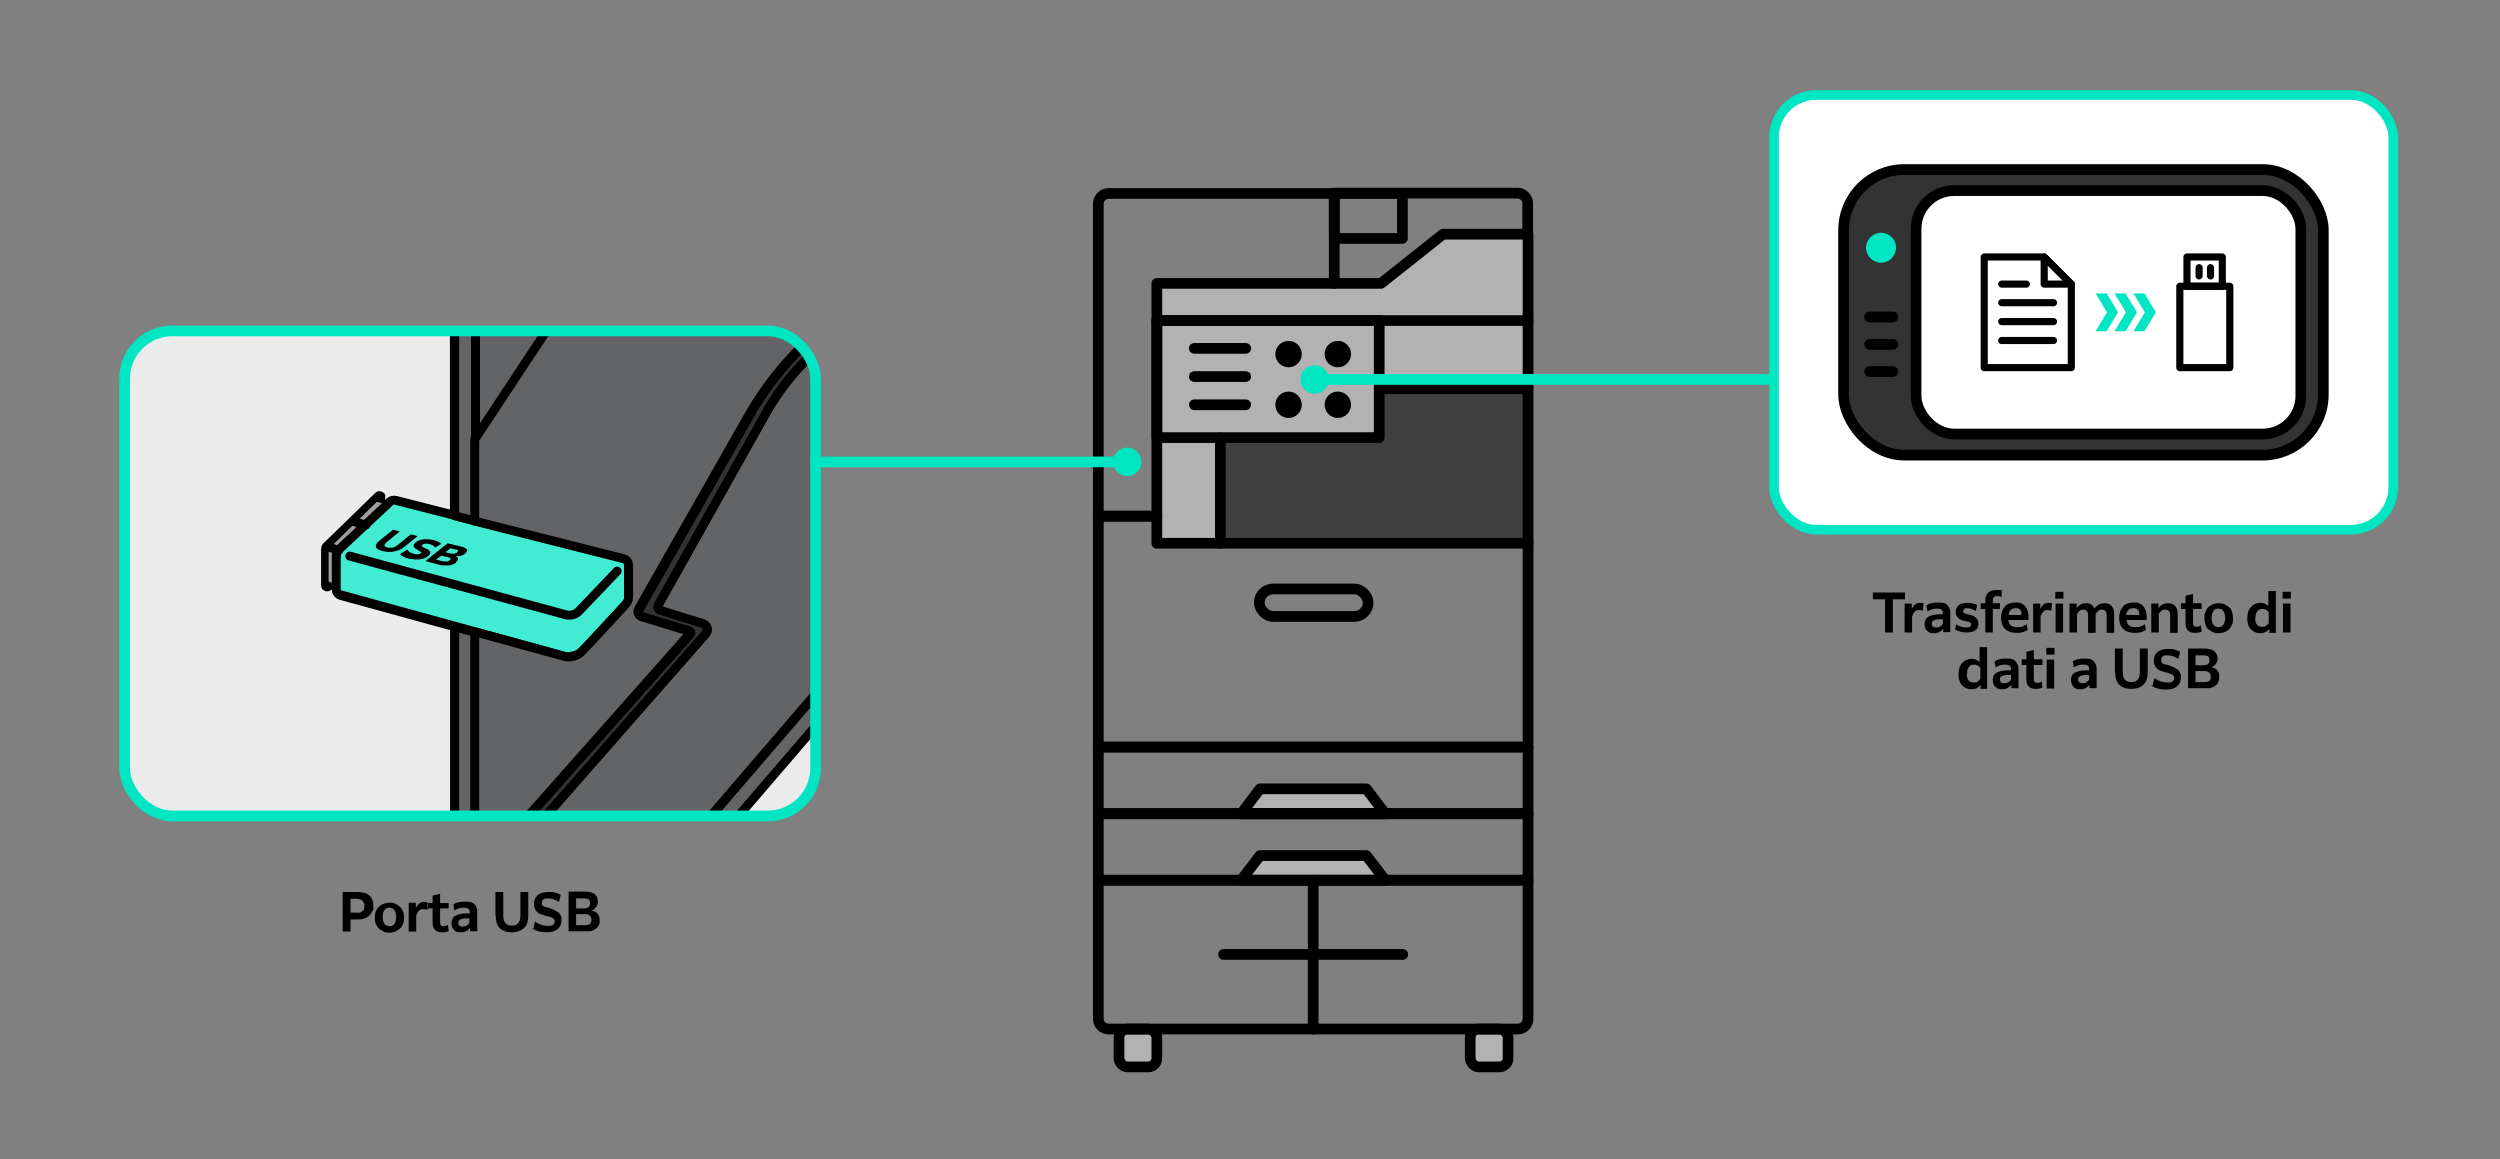 <?xml version="1.0" encoding="UTF-8"?>
<svg xmlns="http://www.w3.org/2000/svg" xmlns:xlink="http://www.w3.org/1999/xlink" id="Layer_1" data-name="Layer 1" version="1.1" viewBox="0 0 700.4 324.8">
  <rect x="0" y="0" width="700.4" height="324.8" fill="#808080" stroke="none"/>
  <defs>
    <style>
      .cls-1, .cls-2, .cls-3, .cls-4, .cls-5 {
        fill: none;
      }

      .cls-1, .cls-6, .cls-7, .cls-3, .cls-8, .cls-4, .cls-9, .cls-10, .cls-5, .cls-11 {
        stroke-linecap: round;
        stroke-linejoin: round;
      }

      .cls-1, .cls-6, .cls-12, .cls-3, .cls-8, .cls-13, .cls-4, .cls-9, .cls-10, .cls-11 {
        stroke: #000;
      }

      .cls-1, .cls-6, .cls-8, .cls-9, .cls-10, .cls-11 {
        stroke-width: 2.5px;
      }

      .cls-14 {
        clip-path: url(#clippath);
      }

      .cls-2, .cls-15, .cls-16, .cls-17, .cls-18, .cls-19, .cls-20 {
        stroke-width: 0px;
      }

      .cls-6 {
        fill: #636466;
      }

      .cls-7 {
        stroke-width: 2.7px;
      }

      .cls-7, .cls-13, .cls-20 {
        fill: #fff;
      }

      .cls-7, .cls-5 {
        stroke: #00e5c2;
      }

      .cls-12, .cls-13 {
        stroke-miterlimit: 10;
      }

      .cls-12, .cls-13, .cls-4, .cls-5 {
        stroke-width: 3px;
      }

      .cls-12, .cls-10 {
        fill: #333;
      }

      .cls-3 {
        stroke-width: 2px;
      }

      .cls-15 {
        fill: #404040;
      }

      .cls-21 {
        clip-path: url(#clippath-1);
      }

      .cls-16, .cls-8 {
        fill: #000;
      }

      .cls-17 {
        fill: #b2b2b2;
      }

      .cls-18 {
        fill: #00e5c2;
      }

      .cls-19 {
        fill: #9f9f9f;
      }

      .cls-9 {
        fill: #ebebeb;
      }

      .cls-22 {
        isolation: isolate;
      }

      .cls-11 {
        fill: #42ecd2;
      }
    </style>
    <clipPath id="clippath">
      <rect class="cls-2" x="34.9" y="92.7" width="193.6" height="135.9" rx="13.4" ry="13.4"></rect>
    </clipPath>
    <clipPath id="clippath-1">
      <polygon class="cls-2" points="92.8 165.6 93.9 163.7 92 163 92 153.8 105.6 140.5 107.8 141.2 108 138.2 105.7 137.1 89.3 152.6 89.6 165.9 92.8 165.6"></polygon>
    </clipPath>
  </defs>
  <g>
    <polygon class="cls-17" points="404.4 65.7 387 79.4 324.1 79.4 324.1 152.2 428.1 152.2 428.1 126.2 428.1 79.4 428.1 65.7 404.4 65.7"></polygon>
    <polygon class="cls-15" points="385.4 109.5 385.4 122.7 342.8 122.7 342.8 152.2 428.1 152.2 428.1 109.5 385.4 109.5"></polygon>
    <g>
      <polygon class="cls-17" points="388.1 228 382.8 221 353 221 347.7 228 388.1 228"></polygon>
      <polygon class="cls-17" points="388.1 246.6 382.8 239.7 353 239.7 347.7 246.6 388.1 246.6"></polygon>
      <g>
        <rect class="cls-17" x="411.9" y="288.3" width="10.6" height="10.6" rx="2.4" ry="2.4"></rect>
        <rect class="cls-17" x="313.5" y="288.3" width="10.6" height="10.6" rx="2.4" ry="2.4"></rect>
      </g>
      <rect class="cls-4" x="373.8" y="54.2" width="19.1" height="12.6"></rect>
      <line class="cls-4" x1="373.8" y1="54.2" x2="373.8" y2="79.4"></line>
      <polygon class="cls-4" points="324.1 152.2 324.1 144.6 307.7 144.6 307.7 209.3 324.1 209.3 428.1 209.3 428.1 152.2 324.1 152.2"></polygon>
      <rect class="cls-4" x="307.7" y="209.3" width="120.4" height="18.6"></rect>
      <polygon class="cls-4" points="388.1 228 382.8 221 353 221 347.7 228 388.1 228"></polygon>
      <polygon class="cls-4" points="388.1 246.6 382.8 239.7 353 239.7 347.7 246.6 388.1 246.6"></polygon>
      <rect class="cls-4" x="307.7" y="228" width="120.4" height="18.6"></rect>
      <path class="cls-4" d="M307.7,246.6h120.4v38.8c0,1.6-1.3,2.9-2.9,2.9h-114.6c-1.6,0-2.9-1.3-2.9-2.9v-38.8h0Z"></path>
      <line class="cls-4" x1="367.9" y1="246.6" x2="367.9" y2="288.3"></line>
      <line class="cls-4" x1="342.8" y1="267.4" x2="393" y2="267.4"></line>
      <g>
        <rect class="cls-4" x="411.9" y="288.3" width="10.6" height="10.6" rx="2.4" ry="2.4"></rect>
        <rect class="cls-4" x="313.5" y="288.3" width="10.6" height="10.6" rx="2.4" ry="2.4"></rect>
      </g>
      <path class="cls-4" d="M373.8,54.2h-63.2c-1.6,0-2.9,1.3-2.9,2.9v87.5h16.4v-65.2h62.8l17.4-13.8h23.7v-8.6c0-1.6-1.3-2.9-2.9-2.9h-51.4,0Z"></path>
      <line class="cls-4" x1="324.1" y1="89.8" x2="428.1" y2="89.8"></line>
      <rect class="cls-4" x="324.1" y="89.8" width="62.3" height="32.8"></rect>
      <g>
        <path class="cls-16" d="M361,95.5h0c2,0,3.7,1.6,3.7,3.7h0c0,2-1.6,3.7-3.7,3.7h0c-2,0-3.7-1.6-3.7-3.7h0c0-2,1.6-3.7,3.7-3.7Z"></path>
        <path class="cls-16" d="M361,109.7h0c2,0,3.7,1.6,3.7,3.7h0c0,2-1.6,3.7-3.7,3.7h0c-2,0-3.7-1.6-3.7-3.7h0c0-2,1.6-3.7,3.7-3.7Z"></path>
        <path class="cls-16" d="M374.8,109.7h0c2,0,3.7,1.6,3.7,3.7h0c0,2-1.6,3.7-3.7,3.7h0c-2,0-3.7-1.6-3.7-3.7h0c0-2,1.6-3.7,3.7-3.7Z"></path>
        <path class="cls-16" d="M374.8,95.5h0c2,0,3.7,1.6,3.7,3.7h0c0,2-1.6,3.7-3.7,3.7h0c-2,0-3.7-1.6-3.7-3.7h0c0-2,1.6-3.7,3.7-3.7Z"></path>
      </g>
      <line class="cls-4" x1="334.6" y1="97.6" x2="349" y2="97.6"></line>
      <line class="cls-4" x1="334.6" y1="105.5" x2="349" y2="105.5"></line>
      <line class="cls-4" x1="334.6" y1="113.4" x2="349" y2="113.4"></line>
      <line class="cls-4" x1="428.1" y1="65.7" x2="428.1" y2="152.2"></line>
      <line class="cls-4" x1="428.1" y1="108.9" x2="386.4" y2="108.9"></line>
      <line class="cls-4" x1="341.9" y1="122.7" x2="341.9" y2="152.2"></line>
      <rect class="cls-4" x="352.8" y="165" width="30.5" height="7.7" rx="3.9" ry="3.9"></rect>
    </g>
  </g>
  <circle class="cls-18" cx="315.8" cy="129.4" r="4"></circle>
  <g class="cls-22">
    <g class="cls-22">
      <path class="cls-16" d="M98.2,257.5v3.5h-2.2v-11.1h4.2c1.4,0,2.5.3,3.3,1,.7.6,1.1,1.6,1.1,2.8s0,1.1-.3,1.6-.4.8-.7,1.1-.6.5-1,.7-.8.3-1.2.4c-.4,0-.8.1-1.3.1h-1.9ZM100,251.8h-1.8v3.9h1.7c.2,0,.5,0,.7,0,.2,0,.4,0,.6-.2s.4-.2.5-.3.3-.3.3-.6c0-.2.1-.5.1-.8,0-1.3-.8-2-2.3-2Z"></path>
    </g>
    <g class="cls-22">
      <path class="cls-16" d="M110.7,261c-.5.2-1,.3-1.6.3s-1.1,0-1.6-.3c-.5-.2-.9-.5-1.3-.8-.4-.4-.6-.8-.9-1.3-.2-.5-.3-1.1-.3-1.8s.1-1.3.3-1.8c.2-.5.5-1,.9-1.3.4-.4.8-.6,1.3-.8.5-.2,1-.3,1.6-.3s1.1,0,1.6.3c.5.2.9.5,1.3.8s.6.8.9,1.3c.2.5.3,1.1.3,1.8s-.1,1.3-.3,1.8c-.2.5-.5,1-.9,1.3s-.8.6-1.3.8ZM109.1,259.5c.6,0,1.1-.2,1.4-.7.3-.4.5-1.1.5-1.9s-.2-1.4-.5-1.9c-.3-.4-.8-.7-1.4-.7s-1.1.2-1.4.7c-.3.4-.5,1.1-.5,1.9s.2,1.4.5,1.9c.3.4.8.7,1.4.7Z"></path>
      <path class="cls-16" d="M116.6,256.3v4.7h-2.1v-8.1h2v1.5c.3-.6.6-1,1-1.3.4-.3.8-.4,1.3-.4s.7,0,1,.2v2c-.5-.1-.8-.2-1.2-.2s-.9.1-1.2.4c-.3.3-.6.7-.7,1.2Z"></path>
      <path class="cls-16" d="M125.8,260.8c-.6.3-1.2.4-2,.4-1.7,0-2.6-.9-2.6-2.7v-4h-1.3v-1.5h1.3v-2.1l2.1-.5v2.6h2.4v1.5h-2.4v3.7c0,.4,0,.8.2,1,.2.2.4.3.8.3s.8-.1,1.2-.4l.2,1.7Z"></path>
      <path class="cls-16" d="M131.7,261v-1c-.7.8-1.5,1.2-2.6,1.2s-1.4-.2-1.9-.7c-.5-.4-.7-1.1-.7-1.9s.3-1.6,1-2c.7-.4,1.7-.7,3.1-.7h1v-.3c0-.5-.1-.8-.4-1-.2-.2-.7-.3-1.3-.3-1,0-1.9.3-2.6.8l-.3-1.7c.8-.6,1.9-.8,3.3-.8s2.1.2,2.6.7.8,1.2.8,2.2v5.4h-2ZM129.7,259.6c.4,0,.8-.1,1.1-.3s.6-.5.7-.8v-1.2h-.7c-.8,0-1.4,0-1.8.3-.4.2-.6.5-.6.9s.1.6.3.8c.2.2.5.3.9.3Z"></path>
      <path class="cls-16" d="M138.8,256.6v-6.7h2.2v6.7c0,.9.2,1.5.6,2,.4.5,1,.7,1.8.7s1.4-.2,1.8-.7c.4-.5.6-1.1.6-2v-6.7h2.2v6.7c0,1.5-.4,2.7-1.2,3.4s-1.9,1.2-3.4,1.2-2.6-.4-3.4-1.2c-.8-.8-1.1-1.9-1.1-3.5Z"></path>
      <path class="cls-16" d="M149.4,260.2l.5-2c1.1.8,2.3,1.2,3.6,1.2s1.1-.1,1.4-.3c.3-.2.5-.5.5-.9s0-.3,0-.4c0-.1-.1-.2-.2-.3-.1-.1-.2-.2-.3-.3-.1,0-.3-.1-.5-.2s-.4-.1-.6-.2c-.2,0-.4-.1-.7-.2-.3,0-.5-.1-.7-.2-.2,0-.4-.1-.7-.2-.3-.1-.5-.2-.7-.3-.2-.1-.3-.2-.5-.4-.2-.2-.4-.4-.5-.6-.1-.2-.2-.4-.3-.7,0-.3-.1-.6-.1-.9,0-1,.3-1.8,1-2.5.7-.6,1.7-.9,3.1-.9s1.3,0,1.9.2c.6.1,1.1.4,1.5.6l-.5,2c-.9-.6-1.9-1-3-1s-1.1.1-1.4.3c-.3.2-.4.5-.4.9s0,.3,0,.5c0,.1.1.3.2.3s.3.2.5.3c.2,0,.4.2.6.2.2,0,.5.1.8.2.2,0,.4.1.5.2.1,0,.3,0,.5.2.2,0,.4.1.5.2s.3.2.5.3c.2.1.3.2.5.3s.2.2.4.4c.1.2.2.3.3.5s.1.4.2.6c0,.2,0,.5,0,.7,0,1.1-.4,1.9-1.1,2.5-.7.6-1.8.9-3.2.9s-2.9-.4-4-1.1Z"></path>
      <path class="cls-16" d="M168,257.9c0,.5,0,.9-.2,1.2s-.4.7-.6.9c-.3.2-.6.4-.9.6-.4.2-.7.3-1.1.3-.4,0-.8,0-1.2,0h-4.7v-11.1h4.5c1.2,0,2.2.2,2.8.7s.9,1.2.9,2.1-.6,2.1-1.8,2.5c1.5.3,2.3,1.2,2.3,2.7ZM163.5,251.7h-2.1v2.8h2.1c.6,0,1-.1,1.3-.3.3-.2.5-.6.5-1.1s-.1-.9-.4-1.1-.7-.3-1.3-.3ZM161.4,256.2v3h2.4c.6,0,1.1-.1,1.4-.3.3-.2.5-.6.5-1.2s-.2-.9-.5-1.2-.8-.4-1.4-.4h-2.4Z"></path>
    </g>
  </g>
  <g>
    <path class="cls-16" d="M533.7,167.9h-3.4v9.3h-2.2v-9.3h-3.4v-1.9h9v1.9h0Z"></path>
    <path class="cls-16" d="M535.7,172.5v4.7h-2.1v-8.1h2v1.5c.3-.6.6-1,1-1.3s.8-.4,1.3-.4.7,0,1,.2l-.2,2c-.3-.1-.7-.2-1-.2s-.9.1-1.2.4-.6.7-.7,1.2h0Z"></path>
    <path class="cls-16" d="M544.4,177.2v-1c-.7.8-1.5,1.2-2.6,1.2s-1.5-.2-1.9-.7c-.5-.4-.7-1.1-.7-1.9s.3-1.6,1-2c.7-.4,1.7-.7,3.1-.7h1v-.3c0-.5-.1-.8-.4-1-.2-.2-.7-.3-1.3-.3-1,0-1.9.3-2.6.8l-.3-1.7c.8-.6,1.9-.8,3.3-.8s2.1.2,2.6.8.8,1.2.8,2.1v5.4h-2ZM542.5,175.8c.4,0,.8-.1,1.1-.3.3-.2.6-.5.7-.8v-1.2h-.7c-.8,0-1.4.1-1.8.3s-.6.5-.6.9.1.6.3.8.5.3.9.3h0Z"></path>
    <path class="cls-16" d="M547.7,176.6l.3-1.7c.9.6,1.9.9,2.9.9s1.3-.3,1.3-.8-.1-.4-.3-.6c-.2-.1-.7-.3-1.3-.4-.3,0-.6-.2-.8-.2s-.5-.2-.7-.3c-.2-.1-.5-.3-.6-.5-.2-.2-.3-.4-.4-.6s-.2-.6-.2-.9c0-.8.3-1.4.8-1.9s1.4-.7,2.5-.7,2,.2,2.7.6l-.3,1.7c-.8-.5-1.6-.8-2.4-.8s-.7,0-.9.2-.3.3-.3.6.1.5.3.6.7.3,1.3.4c0,0,0,0,0,0,.3,0,.6.2.8.2s.5.2.7.3.4.3.6.5c.2.2.3.4.4.6s.2.5.2.9c0,.8-.3,1.5-.9,1.9s-1.5.6-2.5.6-2.2-.3-3.1-.8h0Z"></path>
    <path class="cls-16" d="M556.2,177.2v-6.6h-1.3v-1.6h1.3v-.7c0-2,1-3,3.2-3s1,0,1.4.1v1.8c-.5-.1-.8-.2-1.3-.2s-.7.1-.9.3c-.2.2-.3.5-.3,1v.7h2v1.6h-2v6.6h-2.1Z"></path>
    <path class="cls-16" d="M568.1,176.5c-.4.2-.9.5-1.4.6-.6.2-1.2.2-1.8.2-1.4,0-2.5-.4-3.2-1.1-.7-.7-1.1-1.8-1.1-3.1s.4-2.4,1.1-3.2,1.7-1.1,3-1.1,1,0,1.4.2c.4.1.8.3,1,.6.3.2.5.5.7.9s.3.7.4,1.1.1.8.1,1.2v.9h-5.6c0,1.3.9,2,2.4,2s1,0,1.5-.2.8-.4,1.2-.6l.3,1.7h0ZM564.6,170.4c-.5,0-1,.2-1.3.5-.3.3-.5.8-.6,1.4h3.6c0-.4,0-.6,0-.8s-.1-.4-.3-.6c-.1-.2-.3-.3-.5-.4-.2-.1-.5-.1-.8-.1h0Z"></path>
    <path class="cls-16" d="M571.7,172.5v4.7h-2.1v-8.1h2v1.5c.3-.6.6-1,1-1.3s.8-.4,1.3-.4.7,0,1,.2l-.2,2c-.3-.1-.7-.2-1-.2s-.9.1-1.2.4-.6.7-.7,1.2h0Z"></path>
    <path class="cls-16" d="M575.8,167.7v-1.9h2.3v1.9h-2.3ZM575.9,177.2v-8.1h2.1v8.1h-2.1Z"></path>
    <path class="cls-16" d="M581.9,172v5.2h-2.1v-8.1h2v1.3c.7-1,1.6-1.4,2.6-1.4s1.1.1,1.5.4.7.6.9,1.1c.7-1,1.6-1.5,2.8-1.5s1.5.3,2,.8.7,1.3.7,2.2v5.3h-2.1v-4.8c0-1.1-.4-1.7-1.3-1.7s-.8.1-1.1.4-.6.6-.7.9v5.2h-2.1v-4.8c0-1.1-.4-1.7-1.3-1.7s-.8.1-1.1.4c-.3.2-.6.6-.7.9h0Z"></path>
    <path class="cls-16" d="M601.2,176.5c-.4.2-.9.5-1.4.6-.6.2-1.2.2-1.8.2-1.4,0-2.5-.4-3.2-1.1-.7-.7-1.1-1.8-1.1-3.1s.4-2.4,1.1-3.2c.7-.8,1.7-1.1,3-1.1s1,0,1.4.2.8.3,1,.6c.3.2.5.5.7.9s.3.7.4,1.1.1.8.1,1.2v.9h-5.6c0,1.3.9,2,2.4,2s1,0,1.5-.2c.4-.1.8-.4,1.2-.6l.3,1.7h0ZM597.6,170.4c-.5,0-1,.2-1.3.5s-.6.8-.6,1.4h3.6c0-.4,0-.6,0-.8,0-.2-.2-.4-.3-.6-.1-.2-.3-.3-.5-.4-.2-.1-.5-.1-.8-.1h0Z"></path>
    <path class="cls-16" d="M604.8,172v5.2h-2.1v-8.1h2v1.3c.7-1,1.6-1.4,2.7-1.4s1.5.3,2,.8.7,1.3.7,2.2v5.3h-2.1v-4.8c0-1.1-.4-1.7-1.3-1.7s-.8.1-1.1.3-.6.5-.8.9h0Z"></path>
    <path class="cls-16" d="M616.9,176.9c-.6.3-1.2.4-2,.4-1.7,0-2.6-.9-2.6-2.7v-4h-1.3v-1.6h1.3v-2.1l2.1-.5v2.6h2.4v1.6h-2.4v3.7c0,.4,0,.8.2,1,.2.2.4.3.8.3s.8-.1,1.2-.4l.2,1.7h0Z"></path>
    <path class="cls-16" d="M623.2,177.1c-.5.2-1,.3-1.6.3s-1.1,0-1.6-.3-.9-.5-1.3-.8-.7-.8-.8-1.3c-.2-.5-.3-1.1-.3-1.8s0-1.3.3-1.8c.2-.5.5-1,.8-1.3s.8-.6,1.3-.8,1-.3,1.6-.3,1.1,0,1.6.3.9.5,1.3.8c.4.4.7.8.8,1.3.2.5.3,1.1.3,1.8s0,1.3-.3,1.8c-.2.5-.5,1-.8,1.3-.4.4-.8.6-1.3.8ZM621.5,175.7c.6,0,1.1-.2,1.4-.7.3-.4.5-1.1.5-1.9s-.2-1.4-.5-1.9-.8-.7-1.4-.7-1.1.2-1.4.7c-.3.4-.5,1.1-.5,1.9s.2,1.4.5,1.9c.3.4.8.7,1.4.7Z"></path>
    <path class="cls-16" d="M635.8,177.2v-1c-.7.8-1.5,1.2-2.6,1.2s-1.9-.4-2.6-1.1-1-1.8-1-3.1.3-2.4,1-3.1c.7-.8,1.6-1.2,2.7-1.2s1.6.3,2.2.9v-4.2h2.1v11.7h-2,0ZM631.8,173.2c0,.8.2,1.4.5,1.8s.8.6,1.5.6.8,0,1.1-.3c.3-.2.5-.4.7-.7v-3.1c-.4-.6-1-.9-1.7-.9s-1.2.2-1.5.7c-.4.4-.5,1.1-.5,1.9h0Z"></path>
    <path class="cls-16" d="M639.5,167.7v-1.9h2.3v1.9h-2.3ZM639.6,177.2v-8.1h2.1v8.1h-2.1Z"></path>
    <path class="cls-16" d="M554.9,192.9v-1c-.7.8-1.5,1.2-2.6,1.2s-1.9-.4-2.6-1.1-1-1.8-1-3.1.3-2.4,1-3.1c.7-.8,1.6-1.2,2.7-1.2s1.6.3,2.2.9v-4.2h2.1v11.7h-2,0ZM551,188.8c0,.8.2,1.4.5,1.8s.8.6,1.5.6.8,0,1.1-.3c.3-.2.5-.4.7-.7v-3.1c-.4-.6-1-.9-1.7-.9s-1.2.2-1.5.7c-.4.4-.5,1.1-.5,1.9h0Z"></path>
    <path class="cls-16" d="M563.5,192.9v-1c-.7.8-1.5,1.2-2.6,1.2s-1.5-.2-1.9-.7c-.5-.4-.7-1.1-.7-1.9s.3-1.6,1-2c.7-.4,1.7-.7,3.1-.7h1v-.3c0-.5-.1-.8-.4-1-.2-.2-.7-.3-1.3-.3-1,0-1.9.3-2.6.8l-.3-1.7c.8-.6,1.9-.8,3.3-.8s2.1.2,2.6.8.8,1.2.8,2.1v5.4h-2ZM561.6,191.4c.4,0,.8-.1,1.1-.3s.6-.5.7-.8v-1.2h-.7c-.8,0-1.4.1-1.8.3-.4.2-.6.5-.6.9s.1.6.3.8c.2.2.5.3.9.3h0Z"></path>
    <path class="cls-16" d="M572.3,192.6c-.6.3-1.2.4-2,.4-1.7,0-2.6-.9-2.6-2.7v-4h-1.3v-1.6h1.3v-2.1l2.1-.5v2.6h2.4v1.6h-2.4v3.7c0,.4,0,.8.2,1,.2.2.4.3.8.3s.8-.1,1.2-.4l.2,1.7h0Z"></path>
    <path class="cls-16" d="M573.3,183.4v-1.9h2.3v1.9h-2.3ZM573.4,192.9v-8.1h2.1v8.1h-2.1Z"></path>
    <path class="cls-16" d="M585.4,192.9v-1c-.7.8-1.5,1.2-2.6,1.2s-1.5-.2-1.9-.7-.7-1.1-.7-1.9.3-1.6,1-2c.7-.4,1.7-.7,3.1-.7h1v-.3c0-.5-.1-.8-.4-1-.2-.2-.7-.3-1.3-.3-1,0-1.9.3-2.6.8l-.3-1.7c.8-.6,1.9-.8,3.3-.8s2.1.2,2.6.8.8,1.2.8,2.1v5.4h-2ZM583.5,191.4c.4,0,.8-.1,1.1-.3s.6-.5.7-.8v-1.2h-.7c-.8,0-1.4.1-1.8.3-.4.2-.6.5-.6.9s.1.6.3.8c.2.2.5.3.9.3h0Z"></path>
    <path class="cls-16" d="M592.5,188.4v-6.7h2.2v6.7c0,.9.2,1.5.6,2s1,.7,1.8.7,1.4-.2,1.8-.7c.4-.5.6-1.1.6-2v-6.7h2.2v6.7c0,1.5-.4,2.7-1.2,3.4-.8.8-1.9,1.2-3.4,1.2s-2.6-.4-3.4-1.2-1.1-1.9-1.1-3.4h0Z"></path>
    <path class="cls-16" d="M603.1,192l.5-2c1.1.8,2.3,1.2,3.6,1.2s1.1-.1,1.4-.3.5-.5.5-.9,0-.3,0-.4c0-.1-.1-.2-.2-.3,0-.1-.2-.2-.3-.3,0,0-.3-.1-.5-.2s-.4-.1-.5-.2-.4-.1-.7-.2c-.3,0-.5-.1-.7-.2s-.4-.1-.7-.2c-.3-.1-.5-.2-.7-.3-.2-.1-.3-.2-.5-.4-.2-.2-.4-.4-.5-.6s-.2-.4-.3-.7c0-.3-.1-.6-.1-.9,0-1,.3-1.8,1-2.4.7-.6,1.7-.9,3-.9s1.3,0,1.9.2,1.1.4,1.5.6l-.5,2c-.9-.6-1.9-1-3-1s-1.1.1-1.4.3c-.3.2-.4.5-.4.9s0,.3,0,.5c0,.1.2.3.2.4s.2.2.5.3c.2.1.4.2.6.2s.5.1.8.2c.2,0,.4.1.5.2.1,0,.3.1.5.2.2,0,.4.1.5.2s.3.2.5.3.3.2.5.3.2.2.4.4c.1.2.2.3.3.5s.1.4.2.6c0,.2,0,.5,0,.7,0,1.1-.4,1.9-1.1,2.5s-1.8.9-3.2.9-2.9-.4-4-1.1h0Z"></path>
    <path class="cls-16" d="M621.7,189.8c0,.5,0,.9-.2,1.2-.2.4-.3.7-.6.9s-.5.4-.9.6c-.3.1-.7.3-1.1.3-.4,0-.8,0-1.2,0h-4.7v-11.1h4.5c1.2,0,2.2.2,2.8.7s1,1.2,1,2.1-.6,2.1-1.8,2.4c1.5.3,2.3,1.2,2.3,2.7h0ZM617.2,183.6h-2.1v2.8h2.1c.5,0,1-.1,1.3-.3.3-.2.5-.6.5-1.1s-.1-.9-.4-1.1-.7-.3-1.3-.3h0ZM615.1,188v3.1h2.4c.6,0,1.1-.1,1.4-.3s.5-.6.5-1.2-.2-.9-.5-1.2-.8-.4-1.4-.4h-2.4Z"></path>
  </g>
  <g>
    <g class="cls-14">
      <g>
        <path class="cls-1" d="M174.7,156.5l-41.6-10.5h0l-5.8-1.5-16.5-4.2c-.6-.1-1.2,0-1.7.4l-.7.7-6,5.6-7.6,7.1c-.4.4-.7.9-.7,1.5v9.6c0,.7.5,1.3,1.1,1.5l32,8.8,5.8,1.6,25.5,7s2.6.5,4.5-1.5c1.6-1.6,9.5-10.2,12.2-13.1.6-.6.9-1.4.9-2.2v-8.8c0-.9-.6-1.7-1.5-1.9h0Z"></path>
        <path class="cls-6" d="M303.3-84.9V12.9l-55.1,58.9-63.6-15.7-17,18.8c-6.4,7.1-12.3,14.6-17.5,22.6l-16.9,25.6v-59.3c0-3.6-.3-7.1-.9-10.6-2.2-12.7-8.9-43-25.5-66.1-21.6-30-52.2-72-52.2-72h248.7Z"></path>
        <path class="cls-9" d="M94.3,155.7v9.6c0,.7.5,1.3,1.1,1.5l32,8.8v94l-45,47.7H-16.5v-156.1c0-37.2-10.1-54.2-14.1-59.5-2-2.6-3.9-5.2-5.7-7.8l-124.7-178.8H43.5L104.9-1.5c1.2,1.6,2.3,3.3,3.2,5,5.2,9.1,19.2,37.1,19.2,73.2v67.8l-16.5-4.2c-.6-.1-1.2,0-1.7.4l-14.2,13.4c-.4.4-.7.9-.7,1.5h0Z"></path>
        <path class="cls-19" d="M108.5,141l-6,6-7.6,7.1c-.4.4-.7.9-.7,1.5v8.1l-3.1-.9v-9.5l13.2-13,.6-.5,3.4,1.2h0Z"></path>
        <path class="cls-6" d="M133.2,177.2v85c0,1.1-.4,2.1-1.2,2.9l-2.4,2.4-2.2,2.2v-94.1l5.8,1.6h0Z"></path>
        <path class="cls-9" d="M303.3,116.2v201.1H86.3l45.7-48.3c0,0-.1.2-.2.2l-4.5,5,1.1,30c.2,5.3,6.7,7.6,10.2,3.6l164.6-191.7h0Z"></path>
        <path class="cls-6" d="M303.3,18v89.3l-163.1,189.9c-1.9,2.2-5.6,1-5.7-2l-.9-26.6c0-.6-.3-.7-1.2-1.1,0,0-.8-.1-1-.1h-1.8c0,.1,2.4-2.3,2.4-2.3.8-.8,1.2-1.8,1.2-2.9v-11.1l64.5-73.5c.8-.9.4-2.3-.8-2.7l-12-3.7c-.6-.2-.9-.9-.6-1.5l29.9-53.3c2.8-5.1,6.3-9.8,10.2-14l78.8-84.2h0Z"></path>
        <path class="cls-6" d="M303.3,107.3v9l-164.6,191.7c-3.4,4-10,1.7-10.2-3.6l-1.1-30,4.5-5c0,0,.1-.2.2-.2l1.5-.9-.4-.5c-.1-.2-1.4-.1-1.7-.2h1c.6,0,1.2.5,1.2,1.1l.9,26.6c.1,2.9,3.8,4.2,5.7,2l163.1-189.9h0Z"></path>
        <path class="cls-1" d="M132,269l-4.8,5.1-40.8,43.2h-4l45-47.7,2.2-2.2h2.8c.2.3-.2,1.2-.4,1.6h0Z"></path>
        <line class="cls-1" x1="127.4" y1="175.6" x2="127.4" y2="175.5"></line>
        <path class="cls-11" d="M176.2,158.4v8.8c0,.8-.3,1.6-.9,2.2-2.6,2.9-10.5,11.5-12.2,13.1s-4.5,1.5-4.5,1.5l-25.5-7-5.8-1.6-32-8.8c-.7-.2-1.1-.8-1.1-1.5v-9.6c0-.6.2-1.1.7-1.5l7.6-7.1,6-5.6.7-.7c.4-.4,1.1-.6,1.7-.4l16.5,4.2,5.8,1.5h0l41.6,10.5c.9.2,1.5,1,1.5,1.9h0Z"></path>
        <path class="cls-1" d="M98,155.8l60.4,16.4c1.4.4,2.9,0,3.9-1.1l10.6-11.1"></path>
        <line class="cls-1" x1="102.5" y1="147.1" x2="99" y2="146.1"></line>
        <g class="cls-22">
          <g class="cls-22">
            <path class="cls-16" d="M106.4,151.4l3.7-3,1.9.5-3.7,3c-.4.4-.6.7-.6.9,0,.3.3.4.8.6.5.1,1,.1,1.5,0,.5-.1,1-.4,1.4-.7l3.7-3,1.9.5-3.7,3c-.9.7-1.8,1.1-2.8,1.3-1,.2-2.1.2-3.3-.1-1.2-.3-1.8-.7-1.9-1.2-.1-.5.2-1.1,1.1-1.8Z"></path>
            <path class="cls-16" d="M112.4,155l1.7-1c.4.6,1,1,2,1.2.8.2,1.4.1,1.8-.2,0,0,.1,0,.1-.1,0,0,0,0,0-.1,0,0,0,0,0-.1,0,0,0,0-.1-.1,0,0-.1,0-.2-.1,0,0-.2-.1-.3-.2s-.2,0-.3-.2c-.2-.1-.4-.2-.5-.3-.1,0-.3-.2-.4-.3-.2-.2-.3-.3-.3-.4,0-.1,0-.3,0-.5,0-.2.3-.4.5-.6.6-.5,1.3-.8,2.2-.9.9-.1,1.8,0,2.9.2.5.1.9.3,1.3.5.4.2.7.4.8.6l-1.7,1c-.3-.5-.9-.8-1.7-1-.8-.2-1.4-.1-1.8.2,0,0-.1.1-.2.2,0,0,0,.1,0,.2,0,0,0,.1.2.2.1,0,.2.1.3.2.1,0,.3.1.5.2.2,0,.3.2.4.2.1,0,.2.1.4.2.1,0,.2.2.3.3,0,0,.1.2.2.3,0,.1,0,.2,0,.4s0,.2-.2.4c-.1.1-.3.3-.4.4-.6.5-1.4.8-2.3.9-.9.1-1.9,0-3-.2-.6-.1-1.1-.3-1.5-.5-.4-.2-.7-.4-1-.7Z"></path>
            <path class="cls-16" d="M127.8,157.6c-.3.2-.5.4-.9.5-.3.1-.6.2-.9.3-.3,0-.7,0-1,0-.4,0-.7,0-1,0-.3,0-.6-.1-1-.2l-3.8-1,6.2-5,3.7.9c.9.2,1.5.5,1.7.9.2.3,0,.7-.5,1.1-.7.6-1.6.8-2.7.7.9.4,1,1,.2,1.6ZM123.7,155.6l-1.5,1.2,1.7.4c.3,0,.5.1.7.1.2,0,.4,0,.7,0,.2,0,.4-.2.6-.3.3-.2.4-.4.3-.5,0-.1-.3-.3-.7-.4l-1.8-.4ZM127.7,154l-1.5-.4-1.4,1.1,1.5.4c.4,0,.7.1,1,0,.3,0,.6-.2.8-.4.2-.2.3-.4.2-.5,0-.1-.3-.2-.7-.3Z"></path>
          </g>
        </g>
        <line class="cls-1" x1="94.3" y1="155.7" x2="94.3" y2="155"></line>
        <line class="cls-1" x1="94.9" y1="154.2" x2="91.6" y2="153.1"></line>
        <g class="cls-21">
          <path class="cls-8" d="M106,139l-14.5,14.1c-.2.2-.3.5-.3.8v10.1c0,.4.5.6.8.3l14.5-14.1c.2-.2.3-.5.3-.8v-10.1c0-.4-.5-.6-.8-.3Z"></path>
        </g>
        <path class="cls-6" d="M133.2,63.8v82.2l-5.8-1.5v-67.8c0-28.6-8.8-52-15-65.1-2.7-5.6-5.9-11-9.6-16l-59.2-80.4h11.1s30.6,42,52.2,72c16.6,23.1,23.3,53.4,25.5,66.1.6,3.5.9,7.1.9,10.6h0Z"></path>
        <path class="cls-10" d="M303.3,12.9v5.1l-78.8,84.2c-4,4.2-7.4,8.9-10.2,14l-29.9,53.3c-.3.6,0,1.3.6,1.5l12,3.7c1.1.4,1.6,1.8.8,2.7l-64.5,73.5v-5.4l60.1-67.8c.3-.3.1-.8-.2-.9l-13.1-4c-.9-.3-1.4-1.4-.9-2.2l30.6-53.8c3.6-6.4,7.9-12.3,13-17.6l25.6-27.4,55.2-58.9h0Z"></path>
        <path class="cls-6" d="M248.1,71.8l-25.6,27.4c-5,5.3-9.4,11.2-13,17.6l-30.6,53.8c-.5.9,0,1.9.9,2.2l13.1,4c.4.1.5.6.2.9l-60.1,67.8v-68.5l25.5,7s2.6.5,4.5-1.5c1.6-1.6,9.5-10.2,12.2-13.1.6-.6.9-1.4.9-2.2v-8.8c0-.9-.6-1.7-1.5-1.9l-41.6-10.5v-22.9l16.9-25.6c5.2-8,11.1-15.5,17.5-22.6l17-18.8,63.6,15.7h0Z"></path>
      </g>
    </g>
    <rect class="cls-5" x="34.9" y="92.7" width="193.6" height="135.9" rx="13.4" ry="13.4"></rect>
  </g>
  <line class="cls-5" x1="228.5" y1="129.4" x2="315.8" y2="129.4"></line>
  <path class="cls-18" d="M364.3,106.3c0,2.2,1.8,4,4,4s4-1.8,4-4-1.8-4-4-4-4,1.8-4,4Z"></path>
  <line class="cls-5" x1="497" y1="106.3" x2="368.2" y2="106.3"></line>
  <rect class="cls-7" x="497" y="26.6" width="173.5" height="121.8" rx="11.9" ry="11.9"></rect>
  <g>
    <g>
      <g>
        <rect class="cls-12" x="516.5" y="47.5" width="134.4" height="80" rx="17" ry="17"></rect>
        <rect class="cls-13" x="536.8" y="53.4" width="107.8" height="68.2" rx="10.7" ry="10.7"></rect>
      </g>
      <circle class="cls-18" cx="527" cy="69.4" r="4.2"></circle>
      <line class="cls-4" x1="523.8" y1="88.8" x2="530.3" y2="88.8"></line>
      <line class="cls-4" x1="523.8" y1="96.5" x2="530.3" y2="96.5"></line>
      <line class="cls-4" x1="523.8" y1="104.1" x2="530.3" y2="104.1"></line>
    </g>
    <g>
      <rect class="cls-3" x="610.7" y="80.2" width="14" height="22.8"></rect>
      <rect class="cls-3" x="612.7" y="72" width="9.9" height="8.2"></rect>
      <g>
        <line class="cls-3" x1="616.1" y1="75" x2="616.1" y2="77.3"></line>
        <line class="cls-3" x1="619.3" y1="75" x2="619.3" y2="77.3"></line>
      </g>
    </g>
    <g>
      <g>
        <polygon class="cls-18" points="586.6 93 589.9 87.5 586.6 81.9 590.3 81.9 593.6 87.5 590.3 93 586.6 93"></polygon>
        <path class="cls-20" d="M590.2,82.2l3.2,5.3-3.2,5.3h-3.1l3.2-5.3-3.2-5.3h3.1M590.5,81.7h-4.3l.5.8,3,5-3,5-.5.8h4.3l.2-.2,3.2-5.3.2-.3-.2-.3-3.2-5.3-.2-.2h0Z"></path>
      </g>
      <g>
        <polygon class="cls-18" points="591.9 93 595.2 87.5 591.9 81.9 595.6 81.9 598.9 87.5 595.6 93 591.9 93"></polygon>
        <path class="cls-20" d="M595.5,82.2l3.2,5.3-3.2,5.3h-3.1l3.2-5.3-3.2-5.3h3.1M595.8,81.7h-4.3l.5.8,3,5-3,5-.5.8h4.3l.2-.2,3.2-5.3.2-.3-.2-.3-3.2-5.3-.2-.2h0Z"></path>
      </g>
      <g>
        <polygon class="cls-18" points="597.2 93 600.5 87.5 597.2 81.9 600.9 81.9 604.2 87.5 600.9 93 597.2 93"></polygon>
        <path class="cls-20" d="M600.8,82.2l3.2,5.3-3.2,5.3h-3.1l3.2-5.3-3.2-5.3h3.1M601,81.7h-4.3l.5.8,3,5-3,5-.5.8h4.3l.2-.2,3.2-5.3.2-.3-.2-.3-3.2-5.3-.2-.2h0Z"></path>
      </g>
    </g>
    <g>
      <g>
        <polygon class="cls-3" points="555.9 103 555.9 72 572.7 72 580.3 79.6 580.3 103 555.9 103"></polygon>
        <polygon class="cls-3" points="572.7 79.6 572.7 72 580.3 79.6 572.7 79.6"></polygon>
      </g>
      <line class="cls-3" x1="567.7" y1="79.6" x2="560.8" y2="79.6"></line>
      <line class="cls-3" x1="575.3" y1="84.8" x2="560.8" y2="84.8"></line>
      <line class="cls-3" x1="575.3" y1="90.1" x2="560.8" y2="90.1"></line>
      <line class="cls-3" x1="575.3" y1="95.4" x2="560.8" y2="95.4"></line>
    </g>
  </g>
</svg>
